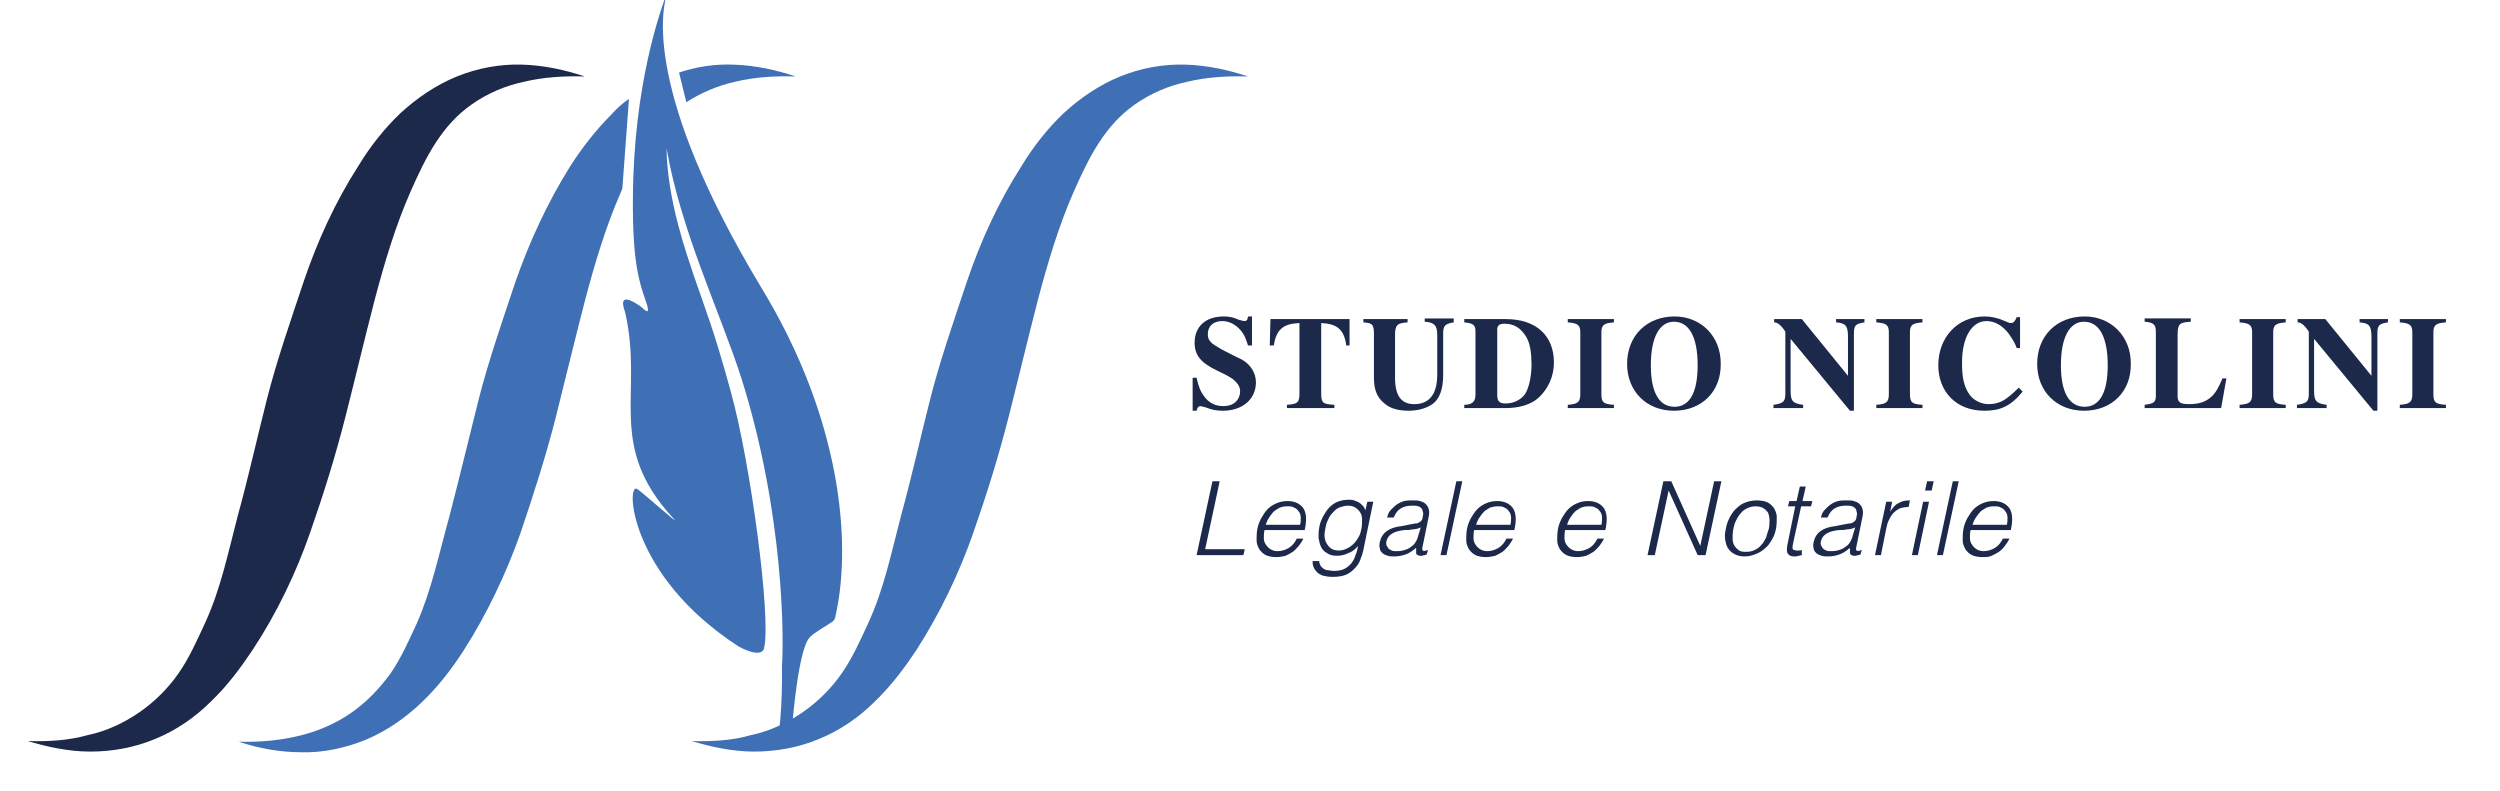 <svg xmlns="http://www.w3.org/2000/svg" xmlns:xlink="http://www.w3.org/1999/xlink" id="Livello_1" x="0px" y="0px" viewBox="0 0 379.2 120" style="enable-background:new 0 0 379.2 120;" xml:space="preserve" width="379.2" height="120"><style type="text/css">	.st0{fill:#3F70B5;}	.st1{fill:#1D294B;}</style><g>	<g>		<g>			<path class="st0" d="M95.4,15l-1,13.6c-0.1,0.2-0.1,0.3-0.2,0.5c-2.3,5.2-4,10.9-5.5,16.6c-1.5,5.8-2.9,11.6-4.4,17.6     c-1.5,5.9-3.4,11.8-5.4,17.7c-2.1,5.9-5,12.1-8.6,17.7c-1.8,2.8-3.9,5.5-6.3,7.8c-2.5,2.4-5.4,4.4-8.5,5.7     c-3.2,1.3-6.6,2-9.8,1.9c-3.3,0-6.5-0.6-9.5-1.6c3.2,0.1,6.3-0.2,9.2-0.9c2.9-0.7,5.6-1.9,7.9-3.5c2.3-1.6,4.2-3.6,5.9-5.9     c1.6-2.3,2.8-5,4-7.6c2.3-5.2,3.4-10.7,5-16.4c1.5-5.8,2.9-11.6,4.4-17.6c1.5-5.9,3.6-11.9,5.6-17.9c2.1-6,4.8-11.9,8.3-17.5     c1.8-2.8,3.9-5.5,6.3-7.9C93.6,16.4,94.5,15.6,95.4,15"></path>			<path class="st0" d="M103,11c2.7-0.9,5.5-1.3,8.2-1.2c3.3,0.1,6.5,0.8,9.5,1.8c-3.2-0.1-6.3,0.1-9.2,0.8     c-2.7,0.6-5.2,1.7-7.4,3.1L103,11z"></path>		</g>		<path class="st0" d="M115.4,43.5C97.6,13.9,100.4,1.4,101.2-1.1c-1,2.5-5.1,14-5.2,31c-0.1,9.9,1,13,1.9,15.6c1,2.8-0.2,1.4-0.7,1    c-1.3-0.9-3.5-2.2-2.4,0.8c2.9,12.4-3,20.2,7.4,31.4c1.2,1.3-4.5-3.8-5.5-4.5c-1.8-1.4-1.5,13,15.4,23.9c0,0,3.4,1.9,3.8,0.2    c1.1-4.7-2.1-28.2-5-38.7c-2.7-9.9-3.9-12.6-5.7-17.9c-0.9-2.8-4-11.2-4.1-19.2c2.2,12.6,8.1,24.8,11.3,34.7    c6.6,20.8,6.5,40.1,6.2,43.9c0,0,0.2,6.9-0.8,12.4l1.8-0.3c0.3-1.4,0.5-2.2,0.6-3.6c1.1-12,2.5-12.8,2.7-13c0.4-0.5,2.9-2,2.9-2    c1-0.6,0.8-0.7,1.1-2C129,82.4,127.8,63.8,115.4,43.5z"></path>		<g>			<path class="st0" d="M104.9,112.4c3,0.9,6.2,1.6,9.5,1.6c3.3,0,6.7-0.6,9.8-1.9c3.2-1.3,6.1-3.3,8.5-5.7c2.5-2.4,4.5-5.1,6.3-7.8     c3.6-5.6,6.5-11.7,8.6-17.7c2.1-6,3.9-11.8,5.4-17.7c1.5-5.9,2.9-11.8,4.4-17.6c1.5-5.7,3.2-11.4,5.5-16.6     c2.3-5.2,4.7-10,9.3-13.2c2.3-1.6,5-2.8,7.9-3.4c2.9-0.7,6.1-0.9,9.2-0.8c-3-1-6.2-1.7-9.5-1.8c-3.3-0.1-6.7,0.5-9.9,1.8     c-3.2,1.3-6.1,3.3-8.6,5.6c-2.5,2.4-4.6,5.1-6.3,7.9c-3.6,5.6-6.3,11.6-8.3,17.5c-2,6-4.1,12-5.6,17.9     c-1.5,5.9-2.8,11.8-4.4,17.6c-1.5,5.7-2.6,11.2-5,16.4c-1.2,2.6-2.4,5.3-4,7.6c-1.6,2.3-3.6,4.3-5.9,5.9c-2.3,1.6-5,2.9-7.9,3.5     C111.2,112.3,108,112.5,104.9,112.4z"></path>		</g>	</g>	<g>		<path class="st1" d="M4.2,112.4c3,0.9,6.2,1.6,9.5,1.6c3.3,0,6.7-0.6,9.8-1.9c3.2-1.3,6.1-3.3,8.5-5.7c2.5-2.4,4.5-5.1,6.3-7.8    C42,93,44.9,86.9,47,80.9c2.1-6,3.9-11.8,5.4-17.7c1.5-5.9,2.9-11.8,4.4-17.6c1.5-5.7,3.2-11.4,5.5-16.6c2.3-5.2,4.7-10,9.3-13.2    c2.3-1.6,5-2.8,7.9-3.4c2.9-0.7,6.1-0.9,9.2-0.8c-3-1-6.2-1.7-9.5-1.8c-3.3-0.1-6.7,0.5-9.9,1.8c-3.2,1.3-6.1,3.3-8.6,5.6    c-2.5,2.4-4.6,5.1-6.3,7.9c-3.6,5.6-6.3,11.6-8.3,17.5c-2,6-4.1,12-5.6,17.9c-1.5,5.9-2.8,11.8-4.4,17.6c-1.5,5.7-2.6,11.2-5,16.4    c-1.2,2.6-2.4,5.3-4,7.6c-1.6,2.3-3.6,4.3-5.9,5.9c-2.3,1.6-5,2.9-7.9,3.5C10.5,112.3,7.4,112.5,4.2,112.4z"></path>	</g>	<g>		<path class="st1" d="M189.3,52.4c-0.4-1.3-0.7-1.9-1.4-2.6c-0.7-0.7-1.6-1.1-2.5-1.1c-1.4,0-2.2,0.8-2.2,2c0,1,0.5,1.4,2.1,2.3    c1,0.5,1.9,1,3,1.5c1.3,0.7,2.2,2,2.2,3.5c0,2.5-2,4.3-5,4.3c-0.9,0-1.6-0.1-2.6-0.5c-0.4-0.1-0.7-0.2-0.8-0.2    c-0.3,0-0.5,0.2-0.6,0.7h-0.6v-5h0.6c0.3,1.4,0.6,2.1,1.2,2.9c0.8,1,1.7,1.4,2.9,1.4c1.5,0,2.5-0.9,2.5-2.3c0-0.7-0.5-1.3-1.1-1.8    c-0.7-0.5-1.6-0.9-2.4-1.3c-2.3-1.1-3.4-2.2-3.4-4.2c0-2.5,1.7-4,4.4-4c0.8,0,1.4,0.1,2.3,0.5c0.4,0.1,0.7,0.2,0.8,0.2    c0.4,0,0.5-0.1,0.6-0.7h0.6v4.4H189.3z"></path>		<path class="st1" d="M204.2,52.4c-0.3-2.4-1.4-3.3-3.8-3.4v10.6c0,1.5,0.2,1.7,2,1.8v0.5h-7.2v-0.5c1.7-0.1,1.9-0.4,1.9-1.8V49    c-2.5,0.1-3.5,1-3.9,3.4h-0.6l0.1-4h12l0,4H204.2z"></path>		<path class="st1" d="M220.5,48.9c-1.3,0.2-1.6,0.5-1.6,1.7v6.3c0,2-0.5,3.5-1.5,4.3c-0.9,0.7-2.3,1.1-3.7,1.1    c-1.5,0-2.8-0.3-3.7-1.1c-1.1-0.9-1.6-2-1.6-3.9v-6.5c0-1.6-0.2-1.8-1.6-1.9v-0.5h6.7v0.5c-1.6,0.1-1.9,0.4-1.9,2v6.4    c0,2.8,1,4,2.9,4c2.3,0,3.5-1.5,3.5-4.5v-6c0-1.5-0.5-1.9-1.9-2v-0.5h4.4V48.9z"></path>		<path class="st1" d="M228.4,48.4c4.6,0,7.3,2.5,7.3,6.6c0,2.1-0.9,4-2.3,5.3c-1.2,1.1-3,1.6-5.1,1.6h-6.2v-0.5    c1.2,0,1.7-0.5,1.7-1.5v-9.7c0-0.9-0.4-1.2-1.7-1.3v-0.5H228.4z M227.1,59.9c0,0.9,0.3,1.3,1.2,1.3c1.3,0,2.3-0.5,3-1.4    c0.6-0.9,1-2.7,1-4.5c0-1.7-0.2-3.2-0.8-4.2c-0.8-1.3-1.8-2-3.3-2c-0.8,0-1.1,0.3-1.1,0.9V59.9z"></path>		<path class="st1" d="M237.8,61.9v-0.5c1.5-0.1,1.9-0.4,1.9-1.6v-9.4c0-1.1-0.4-1.4-1.9-1.5v-0.5h7v0.5c-1.5,0.1-1.9,0.4-1.9,1.5    v9.4c0,1.3,0.4,1.5,1.9,1.6v0.5H237.8z"></path>		<path class="st1" d="M253.9,62.3c-4.1,0-7.1-2.9-7.1-7.1c0-4.3,3-7.2,7.2-7.2c4,0,7,3,7,7.1C261.1,59.4,258.1,62.3,253.9,62.3z     M253.9,48.8c-2.2,0-3.5,2.4-3.5,6.6c0,4.2,1.3,6.3,3.6,6.3c2.3,0,3.5-2.2,3.5-6.3C257.5,51.1,256.2,48.8,253.9,48.8z"></path>		<path class="st1" d="M282.8,48.9c-1.3,0.2-1.6,0.4-1.6,1.7v11.7h-0.6l-9-10.9v7.9c0,1.5,0.3,1.9,1.9,2.1v0.5h-4.5v-0.5    c1.5-0.2,1.8-0.5,1.8-1.7v-9.4c-0.8-1.2-1.3-1.4-1.7-1.4v-0.5h4.2l7,8.6v-6c0-1.6-0.4-2-1.8-2.1v-0.5h4.3V48.9z"></path>		<path class="st1" d="M284.6,61.9v-0.5c1.5-0.1,1.9-0.4,1.9-1.6v-9.4c0-1.1-0.4-1.4-1.9-1.5v-0.5h7v0.5c-1.5,0.1-1.9,0.4-1.9,1.5    v9.4c0,1.3,0.4,1.5,1.9,1.6v0.5H284.6z"></path>		<path class="st1" d="M306.8,59.4c-1.9,2.3-3.5,2.9-5.8,2.9c-4.3,0-7-2.9-7-6.9c0-4.2,2.9-7.4,7-7.4c1,0,2,0.2,3.1,0.7    c0.5,0.2,0.7,0.3,0.9,0.3c0.4,0,0.6-0.2,0.9-0.9h0.5v4.7h-0.5c-0.4-1.1-0.9-1.7-1.3-2.3c-0.9-1.1-2-1.8-3.3-1.8    c-2.1,0-3.7,2.3-3.7,6.3c0,2,0.2,3.5,1.1,4.8c0.6,0.9,1.8,1.5,2.9,1.5c0.9,0,1.7-0.2,2.5-0.7c0.6-0.4,1.2-0.9,2.1-1.8L306.8,59.4z    "></path>		<path class="st1" d="M316.1,62.3c-4.1,0-7.1-2.9-7.1-7.1c0-4.3,3-7.2,7.2-7.2c4,0,7,3,7,7.1C323.3,59.4,320.3,62.3,316.1,62.3z     M316.1,48.8c-2.2,0-3.5,2.4-3.5,6.6c0,4.2,1.3,6.3,3.6,6.3c2.3,0,3.5-2.2,3.5-6.3C319.7,51.1,318.4,48.8,316.1,48.8z"></path>		<path class="st1" d="M336.9,61.9h-11.6v-0.5c1.5-0.2,1.7-0.4,1.7-1.5v-9.6c0-1.1-0.4-1.4-1.7-1.5v-0.5l7,0v0.5c-1.7,0.1-2,0.3-2,2    v9.3c0,0.9,0.4,1.2,1.7,1.2c1.7,0,2.6-0.4,3.4-1.1c0.7-0.6,1.2-1.6,1.7-2.8h0.6L336.9,61.9z"></path>		<path class="st1" d="M339.7,61.9v-0.5c1.5-0.1,1.9-0.4,1.9-1.6v-9.4c0-1.1-0.4-1.4-1.9-1.5v-0.5h7v0.5c-1.5,0.1-1.9,0.4-1.9,1.5    v9.4c0,1.3,0.4,1.5,1.9,1.6v0.5H339.7z"></path>		<path class="st1" d="M362.2,48.9c-1.3,0.2-1.6,0.4-1.6,1.7v11.7H360l-9-10.9v7.9c0,1.5,0.3,1.9,1.9,2.1v0.5h-4.5v-0.5    c1.5-0.2,1.8-0.5,1.8-1.7v-9.4c-0.8-1.2-1.3-1.4-1.7-1.4v-0.5h4.2l7,8.6v-6c0-1.6-0.4-2-1.8-2.1v-0.5h4.3V48.9z"></path>		<path class="st1" d="M364,61.9v-0.5c1.5-0.1,1.9-0.4,1.9-1.6v-9.4c0-1.1-0.4-1.4-1.9-1.5v-0.5h7v0.5c-1.5,0.1-1.9,0.4-1.9,1.5v9.4    c0,1.3,0.4,1.5,1.9,1.6v0.5H364z"></path>		<path class="st1" d="M181.5,84.2l2.4-11.2h1.1l-2.2,10.3h6l-0.2,0.9H181.5z"></path>		<path class="st1" d="M191.8,80.4c-0.1,0.4-0.1,0.9-0.1,1.2c0,0.4,0.1,0.7,0.3,1s0.4,0.5,0.7,0.7c0.3,0.2,0.7,0.3,1.1,0.3    c0.6,0,1.2-0.2,1.7-0.5c0.5-0.3,0.9-0.8,1.2-1.4h1c-0.2,0.4-0.4,0.7-0.7,1.1c-0.3,0.3-0.5,0.6-0.9,0.9c-0.3,0.2-0.7,0.4-1.1,0.6    c-0.4,0.1-0.9,0.2-1.4,0.2c-0.6,0-1.2-0.1-1.6-0.3c-0.4-0.2-0.7-0.5-1-0.9c-0.2-0.4-0.4-0.8-0.4-1.3c0-0.5,0-1.1,0.1-1.7    c0.1-0.6,0.3-1.1,0.6-1.7c0.3-0.5,0.6-1,1-1.4c0.4-0.4,0.9-0.7,1.4-0.9c0.5-0.2,1-0.3,1.6-0.3c1.1,0,1.9,0.4,2.4,1.1    c0.5,0.8,0.5,1.9,0.2,3.3H191.8z M197.2,79.6c0.1-0.4,0.1-0.8,0.1-1.1c0-0.3-0.1-0.7-0.3-0.9c-0.2-0.3-0.4-0.5-0.7-0.6    c-0.3-0.2-0.6-0.2-1.1-0.2s-0.8,0.1-1.1,0.2c-0.3,0.2-0.7,0.4-0.9,0.6c-0.3,0.3-0.5,0.6-0.7,0.9c-0.2,0.3-0.4,0.7-0.5,1.1H197.2z"></path>		<path class="st1" d="M207.4,76.1h0.9l-1.5,7.3c-0.1,0.5-0.3,1.1-0.5,1.6c-0.2,0.5-0.5,0.9-0.9,1.3c-0.4,0.4-0.8,0.7-1.3,0.9    c-0.5,0.2-1.2,0.3-2,0.3c-0.6,0-1.1-0.1-1.5-0.2c-0.4-0.2-0.7-0.3-0.9-0.6c-0.2-0.2-0.4-0.5-0.5-0.8c-0.1-0.3-0.1-0.5-0.1-0.8h1    c0,0.3,0.1,0.5,0.2,0.7c0.1,0.2,0.3,0.3,0.5,0.5c0.2,0.1,0.4,0.2,0.7,0.2c0.2,0,0.5,0.1,0.8,0.1c0.6,0,1.2-0.1,1.6-0.3    c0.4-0.2,0.8-0.5,1.1-0.9c0.3-0.4,0.5-0.8,0.6-1.2c0.2-0.4,0.3-0.9,0.4-1.4c-0.4,0.5-0.9,0.9-1.5,1.1c-0.6,0.3-1.2,0.4-1.7,0.4    c-0.6,0-1.1-0.1-1.5-0.4c-0.4-0.2-0.7-0.5-0.9-0.9c-0.2-0.4-0.3-0.8-0.4-1.4c0-0.5,0-1.1,0.1-1.6c0.1-0.6,0.3-1.1,0.6-1.7    c0.3-0.5,0.6-1,0.9-1.3c0.4-0.4,0.8-0.7,1.3-0.9c0.5-0.2,1.1-0.3,1.7-0.3c0.3,0,0.5,0,0.8,0.1c0.3,0.1,0.5,0.2,0.7,0.3    c0.2,0.1,0.4,0.3,0.6,0.5c0.2,0.2,0.3,0.4,0.4,0.7h0L207.4,76.1z M206.5,80.2c0.1-0.5,0.1-0.9,0.1-1.4c0-0.4-0.1-0.8-0.3-1.1    c-0.2-0.3-0.4-0.5-0.7-0.7c-0.3-0.2-0.7-0.3-1.1-0.3c-0.4,0-0.8,0.1-1.1,0.2c-0.4,0.1-0.7,0.3-1,0.6c-0.3,0.3-0.6,0.6-0.8,1    c-0.2,0.4-0.4,0.8-0.5,1.3c-0.1,0.5-0.2,1-0.2,1.4c0,0.4,0.1,0.8,0.3,1.2c0.2,0.3,0.4,0.6,0.7,0.8c0.3,0.2,0.7,0.3,1.2,0.3    c0.4,0,0.8-0.1,1.2-0.3c0.4-0.2,0.7-0.4,1-0.7c0.3-0.3,0.6-0.7,0.8-1.1C206.3,81.1,206.4,80.7,206.5,80.2z"></path>		<path class="st1" d="M214.1,79.5c0.2,0,0.4-0.1,0.6-0.1c0.3,0,0.5-0.1,0.6-0.2c0.2-0.1,0.3-0.2,0.4-0.4c0.1-0.2,0.1-0.3,0.1-0.5    c0.1-0.2,0.1-0.5,0-0.7c0-0.2-0.1-0.4-0.2-0.5c-0.1-0.1-0.3-0.3-0.5-0.3c-0.2-0.1-0.5-0.1-0.9-0.1c-0.6,0-1.2,0.1-1.7,0.4    c-0.5,0.3-0.8,0.7-1.1,1.4h-1c0.1-0.5,0.3-0.9,0.6-1.2c0.3-0.3,0.6-0.6,0.9-0.8c0.3-0.2,0.7-0.4,1.1-0.5c0.4-0.1,0.8-0.1,1.3-0.1    c0.4,0,0.8,0,1.1,0.1c0.3,0.1,0.6,0.2,0.8,0.4c0.2,0.2,0.4,0.4,0.5,0.8c0.1,0.3,0.1,0.7,0,1.2l-0.9,4.4c-0.1,0.4-0.1,0.6,0,0.7    c0.1,0.1,0.4,0.1,0.8-0.1l-0.2,0.7c-0.1,0-0.2,0.1-0.3,0.1c-0.2,0-0.3,0.1-0.4,0.1s-0.3,0-0.4,0c-0.3-0.1-0.5-0.2-0.5-0.4    c0-0.2,0-0.5,0-0.8c-0.5,0.4-1,0.8-1.6,1c-0.6,0.2-1.1,0.3-1.7,0.3c-0.4,0-0.7,0-1-0.1c-0.3-0.1-0.6-0.2-0.8-0.4    c-0.2-0.2-0.4-0.4-0.4-0.7c-0.1-0.3-0.1-0.6,0-1c0.3-1.4,1.4-2.2,3.3-2.4L214.1,79.5z M215.5,80c-0.4,0.2-0.9,0.3-1.3,0.3    c-0.4,0.1-0.8,0.1-1.2,0.1c-0.7,0.1-1.3,0.2-1.8,0.5c-0.5,0.3-0.8,0.7-0.9,1.2c-0.1,0.2,0,0.5,0,0.6c0.1,0.2,0.2,0.3,0.3,0.5    c0.1,0.1,0.3,0.2,0.5,0.3c0.2,0.1,0.4,0.1,0.6,0.1c0.4,0,0.7,0,1.1-0.1c0.4-0.1,0.7-0.2,1-0.4c0.3-0.2,0.6-0.4,0.8-0.7    c0.2-0.3,0.4-0.6,0.5-1.1L215.5,80z"></path>		<path class="st1" d="M218.5,84.2l2.4-11.2h0.9l-2.4,11.2H218.5z"></path>		<path class="st1" d="M223.6,80.4c-0.1,0.4-0.1,0.9-0.1,1.2c0,0.4,0.1,0.7,0.3,1s0.4,0.5,0.7,0.7c0.3,0.2,0.7,0.3,1.1,0.3    c0.6,0,1.2-0.2,1.7-0.5c0.5-0.3,0.9-0.8,1.2-1.4h1c-0.2,0.4-0.4,0.7-0.7,1.1c-0.3,0.3-0.5,0.6-0.9,0.9c-0.3,0.2-0.7,0.4-1.1,0.6    c-0.4,0.1-0.9,0.2-1.4,0.2c-0.6,0-1.2-0.1-1.6-0.3c-0.4-0.2-0.7-0.5-1-0.9c-0.2-0.4-0.4-0.8-0.4-1.3c0-0.5,0-1.1,0.1-1.7    c0.1-0.6,0.3-1.1,0.6-1.7c0.3-0.5,0.6-1,1-1.4c0.4-0.4,0.9-0.7,1.4-0.9c0.5-0.2,1-0.3,1.6-0.3c1.1,0,1.9,0.4,2.4,1.1    c0.5,0.8,0.5,1.9,0.2,3.3H223.6z M229.1,79.6c0.1-0.4,0.1-0.8,0.1-1.1c0-0.3-0.1-0.7-0.3-0.9c-0.2-0.3-0.4-0.5-0.7-0.6    c-0.3-0.2-0.6-0.2-1.1-0.2c-0.4,0-0.8,0.1-1.1,0.2c-0.3,0.2-0.7,0.4-0.9,0.6s-0.5,0.6-0.7,0.9c-0.2,0.3-0.4,0.7-0.5,1.1H229.1z"></path>		<path class="st1" d="M237.4,80.4c-0.1,0.4-0.1,0.9-0.1,1.2c0,0.4,0.1,0.7,0.3,1s0.4,0.5,0.7,0.7c0.3,0.2,0.7,0.3,1.1,0.3    c0.6,0,1.2-0.2,1.7-0.5c0.5-0.3,0.9-0.8,1.2-1.4h1c-0.2,0.4-0.4,0.7-0.7,1.1c-0.3,0.3-0.5,0.6-0.9,0.9c-0.3,0.2-0.7,0.4-1.1,0.6    c-0.4,0.1-0.9,0.2-1.4,0.2c-0.6,0-1.2-0.1-1.6-0.3c-0.4-0.2-0.7-0.5-1-0.9c-0.2-0.4-0.4-0.8-0.4-1.3c0-0.5,0-1.1,0.1-1.7    c0.1-0.6,0.3-1.1,0.6-1.7c0.3-0.5,0.6-1,1-1.4c0.4-0.4,0.9-0.7,1.4-0.9c0.5-0.2,1-0.3,1.6-0.3c1.1,0,1.9,0.4,2.4,1.1    c0.5,0.8,0.5,1.9,0.2,3.3H237.4z M242.9,79.6c0.1-0.4,0.1-0.8,0.1-1.1c0-0.3-0.1-0.7-0.3-0.9c-0.2-0.3-0.4-0.5-0.7-0.6    c-0.3-0.2-0.6-0.2-1.1-0.2s-0.8,0.1-1.1,0.2c-0.3,0.2-0.7,0.4-0.9,0.6c-0.3,0.3-0.5,0.6-0.7,0.9c-0.2,0.3-0.4,0.7-0.5,1.1H242.9z"></path>		<path class="st1" d="M253.1,74.4L253.1,74.4l-2.1,9.8h-1.1l2.4-11.2h1.2l4.4,9.8h0L260,73h1.1l-2.4,11.2h-1.2L253.1,74.4z"></path>		<path class="st1" d="M264.6,84.4c-0.5,0-1-0.1-1.4-0.3c-0.4-0.2-0.7-0.4-1-0.8c-0.3-0.4-0.4-0.8-0.5-1.3c-0.1-0.5-0.1-1.1,0.1-1.9    c0.1-0.6,0.3-1.1,0.6-1.7c0.3-0.5,0.6-1,1-1.3c0.4-0.4,0.8-0.7,1.4-0.9c0.5-0.2,1.1-0.3,1.7-0.3c0.6,0,1.2,0.1,1.6,0.3    c0.4,0.2,0.7,0.5,1,0.9c0.2,0.4,0.4,0.8,0.4,1.3s0,1.1-0.1,1.7c-0.1,0.6-0.3,1.2-0.6,1.7c-0.3,0.5-0.6,1-1,1.3    c-0.4,0.4-0.9,0.7-1.4,0.9C265.7,84.3,265.2,84.4,264.6,84.4z M268.3,80.2c0.1-0.5,0.1-0.9,0.1-1.3c0-0.4-0.1-0.8-0.2-1.1    c-0.2-0.3-0.4-0.5-0.7-0.7c-0.3-0.2-0.7-0.3-1.2-0.3c-0.5,0-0.9,0.1-1.3,0.3c-0.4,0.2-0.7,0.4-1,0.8c-0.3,0.3-0.5,0.7-0.7,1.1    c-0.2,0.4-0.3,0.8-0.4,1.3c-0.1,0.5-0.1,1-0.1,1.4c0,0.4,0.1,0.8,0.3,1.1c0.2,0.3,0.4,0.5,0.7,0.7c0.3,0.2,0.7,0.2,1.1,0.2    c0.5,0,0.9-0.1,1.3-0.3c0.4-0.2,0.7-0.4,1-0.8c0.3-0.3,0.5-0.7,0.7-1.1C268,81,268.2,80.6,268.3,80.2z"></path>		<path class="st1" d="M273.3,84.2c-0.1,0-0.3,0.1-0.5,0.1c-0.2,0.1-0.4,0.1-0.6,0.1c-0.5,0-0.8-0.1-1-0.4c-0.2-0.2-0.2-0.7-0.1-1.3    l1.2-5.9h-1.1l0.2-0.8h1.1l0.5-2.2h0.9l-0.5,2.2h1.5l-0.2,0.8h-1.5l-1.2,5.5c0,0.2-0.1,0.4-0.1,0.5c0,0.1,0,0.3,0,0.4    c0,0.1,0.1,0.2,0.2,0.2c0.1,0,0.2,0.1,0.4,0.1c0.1,0,0.3,0,0.4,0c0.1,0,0.3,0,0.4-0.1L273.3,84.2z"></path>		<path class="st1" d="M279.9,79.5c0.2,0,0.4-0.1,0.6-0.1c0.3,0,0.5-0.1,0.6-0.2c0.2-0.1,0.3-0.2,0.4-0.4c0.1-0.2,0.1-0.3,0.1-0.5    c0.1-0.2,0.1-0.5,0-0.7c0-0.2-0.1-0.4-0.2-0.5c-0.1-0.1-0.3-0.3-0.5-0.3c-0.2-0.1-0.5-0.1-0.9-0.1c-0.6,0-1.2,0.1-1.7,0.4    c-0.5,0.3-0.8,0.7-1.1,1.4h-1c0.1-0.5,0.3-0.9,0.6-1.2c0.3-0.3,0.6-0.6,0.9-0.8c0.3-0.2,0.7-0.4,1.1-0.5c0.4-0.1,0.8-0.1,1.3-0.1    c0.4,0,0.8,0,1.1,0.1c0.3,0.1,0.6,0.2,0.8,0.4c0.2,0.2,0.4,0.4,0.5,0.8c0.1,0.3,0.1,0.7,0,1.2l-0.9,4.4c-0.1,0.4-0.1,0.6,0,0.7    c0.1,0.1,0.4,0.1,0.8-0.1l-0.2,0.7c-0.1,0-0.2,0.1-0.3,0.1c-0.2,0-0.3,0.1-0.4,0.1c-0.1,0-0.3,0-0.4,0c-0.3-0.1-0.5-0.2-0.5-0.4    c0-0.2,0-0.5,0-0.8c-0.5,0.4-1,0.8-1.6,1c-0.6,0.2-1.1,0.3-1.7,0.3c-0.4,0-0.7,0-1-0.1c-0.3-0.1-0.6-0.2-0.8-0.4    c-0.2-0.2-0.4-0.4-0.4-0.7c-0.1-0.3-0.1-0.6,0-1c0.3-1.4,1.4-2.2,3.3-2.4L279.9,79.5z M281.4,80c-0.4,0.2-0.9,0.3-1.3,0.3    c-0.4,0.1-0.8,0.1-1.2,0.1c-0.7,0.1-1.3,0.2-1.8,0.5c-0.5,0.3-0.8,0.7-0.9,1.2c-0.1,0.2,0,0.5,0,0.6c0.1,0.2,0.2,0.3,0.3,0.5    c0.1,0.1,0.3,0.2,0.5,0.3c0.2,0.1,0.4,0.1,0.6,0.1c0.4,0,0.7,0,1.1-0.1c0.4-0.1,0.7-0.2,1-0.4c0.3-0.2,0.6-0.4,0.8-0.7    c0.2-0.3,0.4-0.6,0.5-1.1L281.4,80z"></path>		<path class="st1" d="M285.3,84.2h-0.9l1.7-8.1h0.9l-0.3,1.5h0c0.4-0.6,0.8-1.1,1.3-1.3c0.5-0.3,1-0.4,1.7-0.4l-0.2,1    c-0.5,0-1,0.1-1.3,0.2c-0.4,0.2-0.7,0.4-1,0.7s-0.5,0.7-0.7,1.1c-0.2,0.4-0.3,0.8-0.4,1.3L285.3,84.2z"></path>		<path class="st1" d="M290,84.2l1.7-8.1h0.9l-1.7,8.1H290z M292,74.4l0.3-1.4h1l-0.3,1.4H292z"></path>		<path class="st1" d="M293.8,84.2l2.4-11.2h0.9l-2.4,11.2H293.8z"></path>		<path class="st1" d="M298.9,80.4c-0.1,0.4-0.1,0.9-0.1,1.2c0,0.4,0.1,0.7,0.3,1s0.4,0.5,0.7,0.7c0.3,0.2,0.7,0.3,1.1,0.3    c0.6,0,1.2-0.2,1.7-0.5c0.5-0.3,0.9-0.8,1.2-1.4h1c-0.2,0.4-0.4,0.7-0.7,1.1s-0.5,0.6-0.9,0.9c-0.3,0.2-0.7,0.4-1.1,0.6    s-0.9,0.2-1.4,0.2c-0.6,0-1.2-0.1-1.6-0.3c-0.4-0.2-0.7-0.5-1-0.9c-0.2-0.4-0.4-0.8-0.4-1.3c0-0.5,0-1.1,0.1-1.7    c0.1-0.6,0.3-1.1,0.6-1.7c0.3-0.5,0.6-1,1-1.4c0.4-0.4,0.9-0.7,1.4-0.9c0.5-0.2,1-0.3,1.6-0.3c1.1,0,1.9,0.4,2.4,1.1    c0.5,0.8,0.5,1.9,0.2,3.3H298.9z M304.4,79.6c0.1-0.4,0.1-0.8,0.1-1.1c0-0.3-0.1-0.7-0.3-0.9c-0.2-0.3-0.4-0.5-0.7-0.6    c-0.3-0.2-0.6-0.2-1.1-0.2s-0.8,0.1-1.1,0.2c-0.3,0.2-0.7,0.4-0.9,0.6s-0.5,0.6-0.7,0.9c-0.2,0.3-0.4,0.7-0.5,1.1H304.4z"></path>	</g></g></svg>